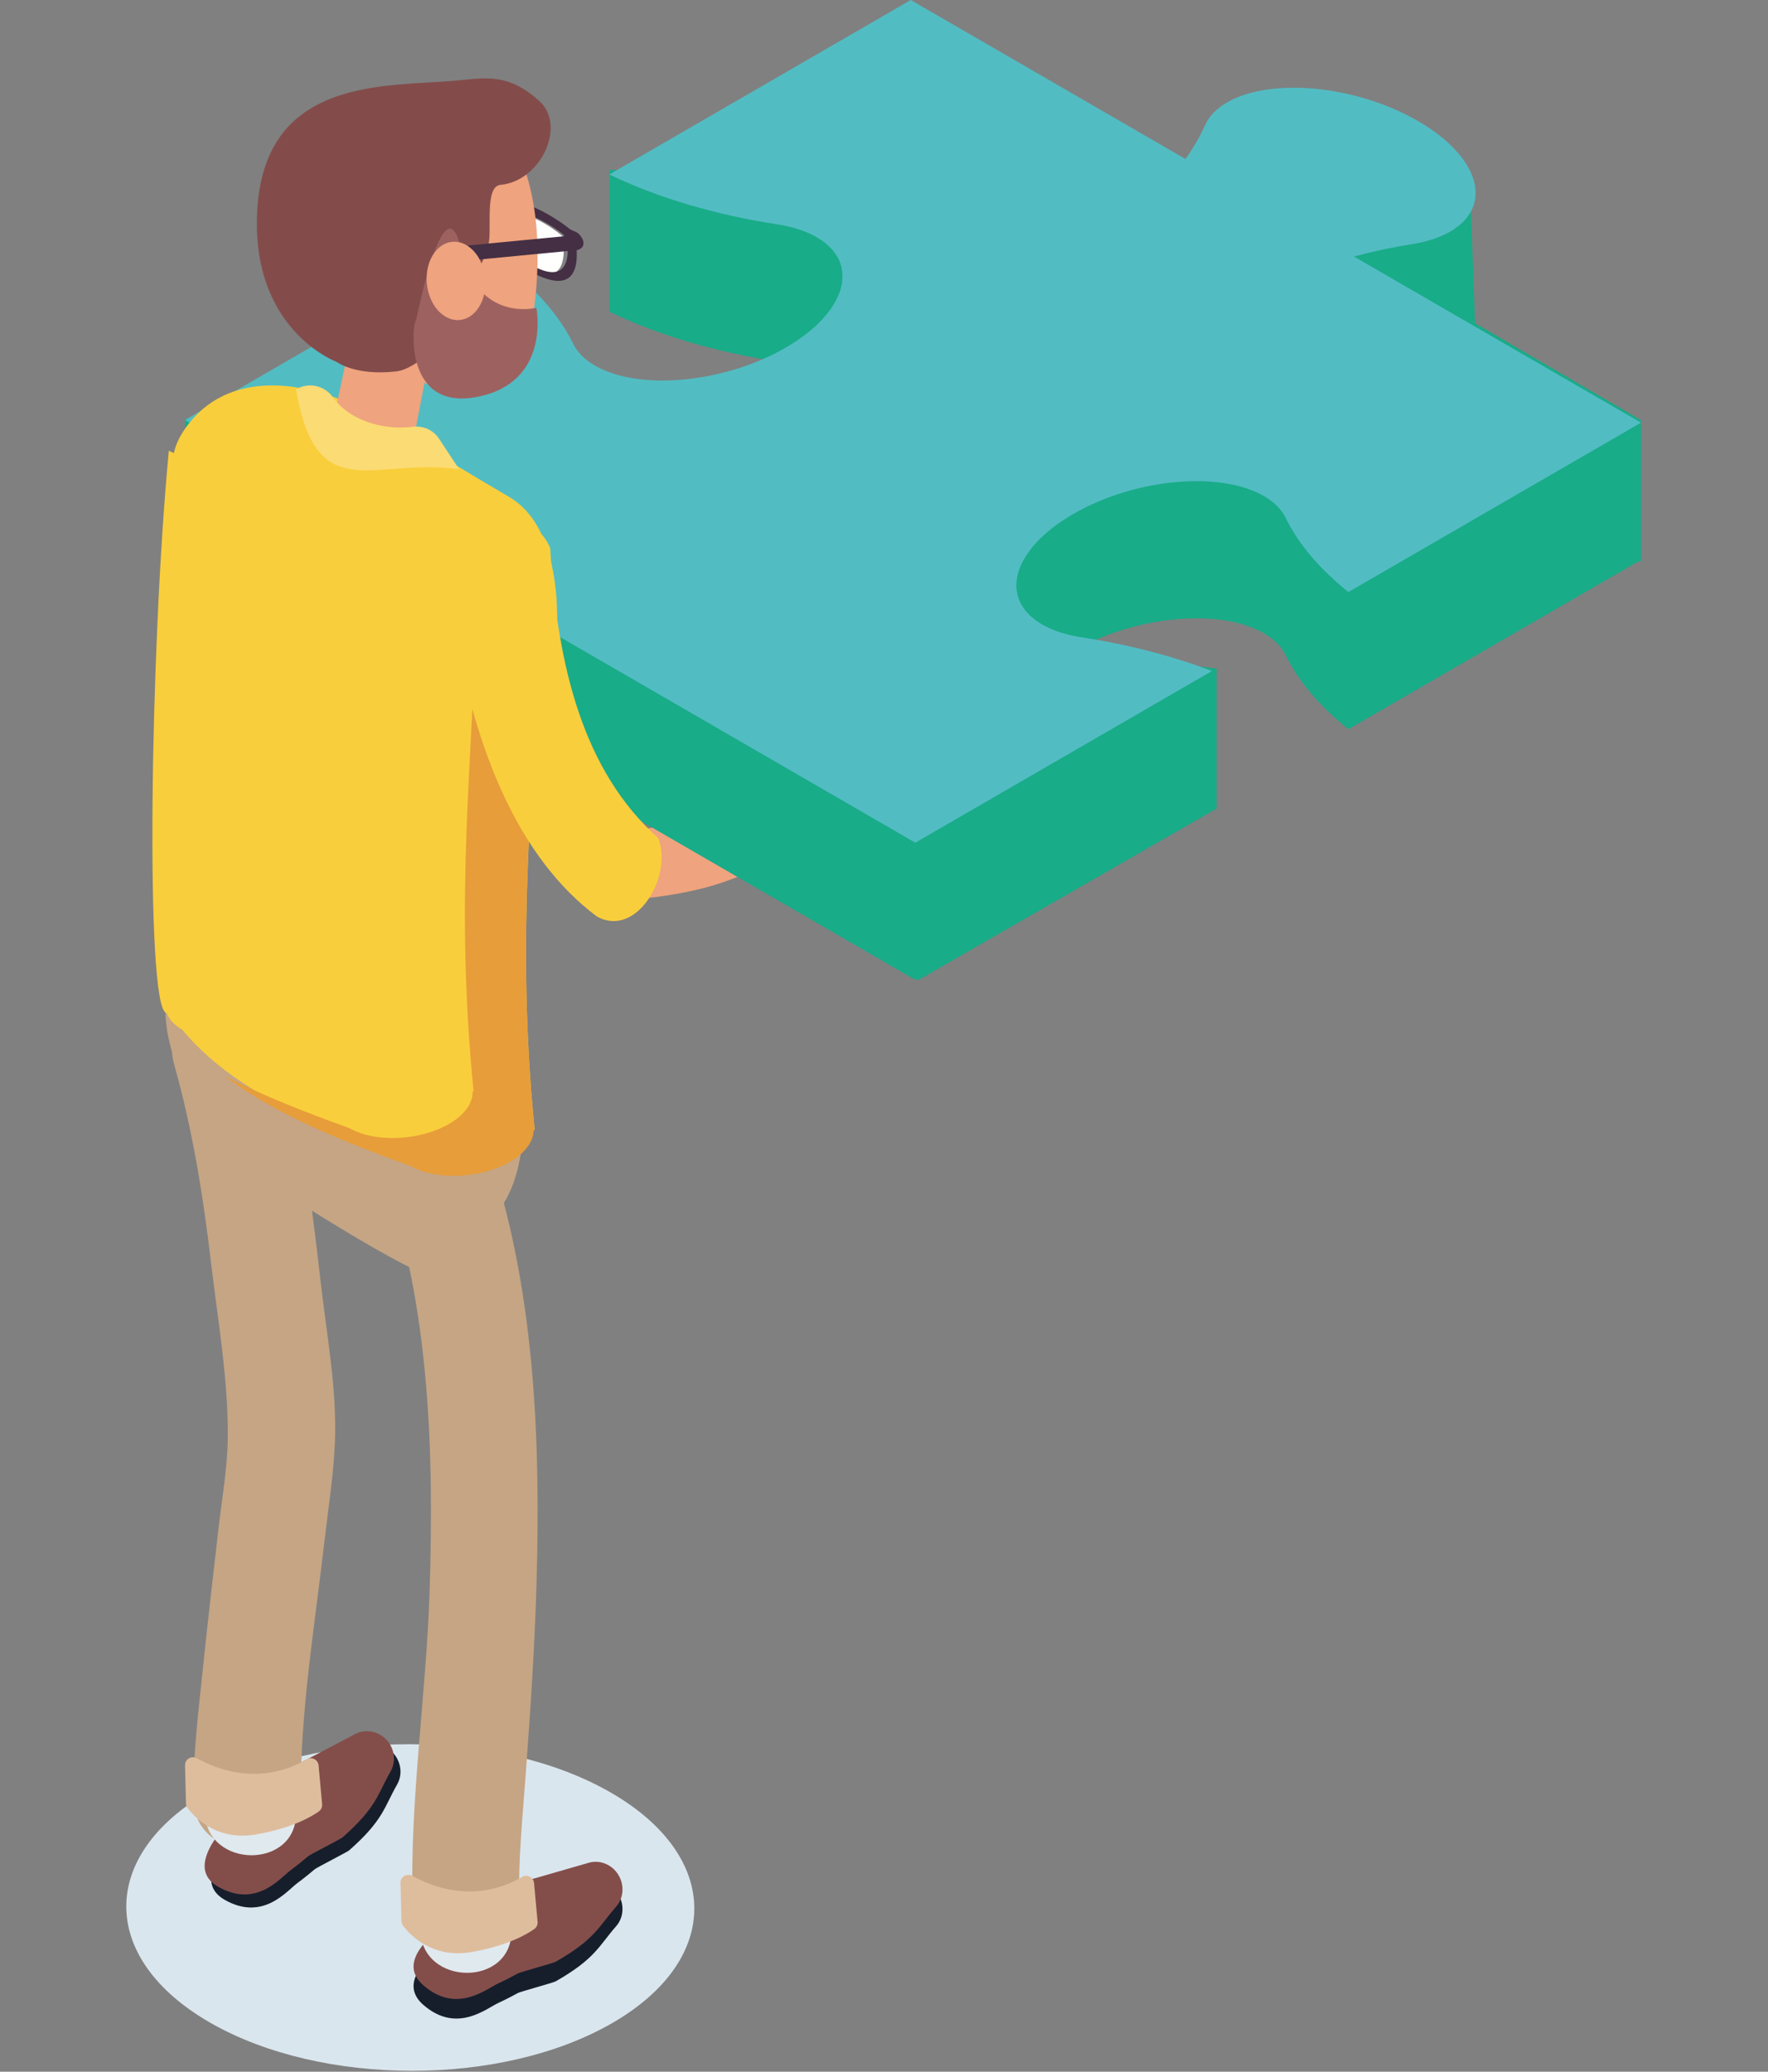 <?xml version="1.0" encoding="UTF-8"?>
<svg width="350px" height="410px" viewBox="0 0 350 410" version="1.1" xmlns="http://www.w3.org/2000/svg" xmlns:xlink="http://www.w3.org/1999/xlink">
    <rect x="0" y="0" width="350" height="410" fill="#808080" stroke="none"/>
    <!-- Generator: sketchtool 54.1 (76490) - https://sketchapp.com -->
    <title>CD9014C1-036B-46AE-8730-71D1CC5B5EFA</title>
    <desc>Created with sketchtool.</desc>
    <g id="Desktop" stroke="none" stroke-width="1" fill="none" fill-rule="evenodd">
        <g id="LinksTypes-Slider" transform="translate(-260, -2750)" fill-rule="nonzero">
            <g id="Body-Container-3" transform="translate(0, 2396)">
                <g id="Container-3---Blocks" transform="translate(165, 330)">
                    <g id="Blocks---Item-2">
                        <g id="Visual" transform="translate(95, 24)">
                            <g id="eternal-links" transform="translate(25, 0)">
                                <path d="M95.695,178.392 C105.909,177.691 116.155,176.434 125.337,171.511 C135.061,166.296 142.571,157.513 149.535,149.083 C155.108,142.336 145.577,132.54 139.96,139.34 C133.957,146.608 127.663,154.418 119.396,159.118 C112.189,163.217 103.787,164.058 95.695,164.613 C87.046,165.206 86.981,178.989 95.695,178.392" id="Fill-7" fill="#EFA37E"></path>
                                <polyline id="Fill-52" fill="#18AC88" points="11.633 82.741 11.633 110.461 156.859 193.925 215.85 160.022 215.85 132.302 105.489 120.076 11.633 82.741"></polyline>
                                <path d="M171.799,99.578 C192.429,111.658 225.982,111.596 246.742,99.441 C267.502,87.286 267.607,67.64 246.976,55.561 C226.347,43.482 192.794,43.543 172.034,55.699 C151.274,67.853 151.168,87.499 171.799,99.578" id="Fill-56" fill="#348D54"></path>
                                <polyline id="Fill-95" fill="#18AC88" points="95.646 61.637 95.646 33.614 266.172 41.056 267.004 63.98 299.864 83.16 299.864 111.184 150.454 72.399 95.646 61.637"></polyline>
                                <path d="M225.204,125.323 C227.294,126.532 228.726,128.013 229.527,129.662 C232.096,134.949 236.403,139.872 241.924,144.323 L299.864,110.798 L243.033,77.915 C246.768,76.919 250.636,76.084 254.629,75.447 C257.474,74.993 260.024,74.175 262.102,72.973 C270.775,67.955 267.916,58.164 255.717,51.105 C243.518,44.046 226.597,42.392 217.924,47.411 C215.784,48.65 214.347,50.178 213.58,51.884 C212.545,54.186 211.234,56.433 209.674,58.613 L155.297,27.149 L95.623,61.678 C105.297,66.345 116.696,69.68 128.927,71.563 C131.881,72.018 134.532,72.859 136.686,74.104 C145.413,79.155 142.661,88.935 130.537,95.95 C118.415,102.965 101.512,104.557 92.784,99.507 C90.694,98.298 89.262,96.817 88.461,95.168 C85.057,88.164 78.608,81.795 70.312,76.324 L11.633,110.276 L156.2,193.925 L214.923,159.947 C207.029,156.93 198.28,154.687 189.062,153.267 C186.107,152.812 183.456,151.972 181.302,150.725 C172.575,145.676 175.327,135.895 187.45,128.88 C199.574,121.866 216.477,120.273 225.204,125.323" id="Fill-96" fill="#18AC88"></path>
                                <path d="M225.204,98.174 C227.294,99.383 228.726,100.865 229.527,102.513 C232.096,107.799 236.403,112.722 241.924,117.174 L299.864,83.649 L243.033,50.766 C246.768,49.769 250.636,48.934 254.629,48.297 C257.474,47.844 260.024,47.025 262.102,45.823 C270.775,40.805 267.916,31.014 255.717,23.956 C243.518,16.898 226.597,15.243 217.924,20.262 C215.784,21.5 214.347,23.029 213.58,24.735 C212.545,27.036 211.234,29.283 209.674,31.463 L155.297,2.13162821e-13 L95.623,34.529 C105.297,39.196 116.696,42.531 128.927,44.413 C131.881,44.868 134.532,45.709 136.686,46.955 C145.413,52.006 142.66,61.785 130.537,68.8 C118.415,75.815 101.512,77.408 92.784,72.357 C90.694,71.148 89.262,69.667 88.461,68.018 C85.057,61.014 78.608,54.646 70.312,49.174 L11.633,83.127 L156.2,166.775 L214.923,132.797 C207.029,129.78 198.28,127.537 189.062,126.117 C186.107,125.663 183.456,124.822 181.302,123.576 C172.575,118.526 175.327,108.745 187.45,101.731 C199.573,94.717 216.477,93.124 225.204,98.174" id="Fill-97" fill="#52BCC3"></path>
                                <path d="M56.578,409.828 C42.129,409.828 27.651,406.646 16.592,400.29 C-5.433,387.628 -5.545,367.164 16.344,354.581 C27.243,348.316 41.542,345.186 55.871,345.186 C70.319,345.186 84.798,348.367 95.856,354.725 C117.883,367.386 117.993,387.85 96.105,400.433 C85.207,406.697 70.907,409.828 56.578,409.828" id="Fill-105" fill="#DAE6EE"></path>
                                <path d="M44.121,366.195 C43.717,366.551 37.691,369.6 37.313,369.932 C36.731,370.443 35.001,371.846 33.956,372.607 C31.757,374.207 27.106,380.289 19.52,376.006 C8.421,369.74 34.91,351.906 34.91,351.906 L46.629,345.748 C48.055,344.999 49.776,344.999 51.265,345.748 C54.011,347.131 55.108,350.558 53.617,353.158 C51.059,357.619 50.915,360.221 44.121,366.195" id="Fill-106" fill="#161E2C"></path>
                                <path d="M42.829,363.61 C42.424,363.966 36.399,367.014 36.02,367.347 C35.439,367.856 33.709,369.261 32.664,370.021 C30.464,371.622 25.813,377.703 18.228,373.421 C7.128,367.155 33.618,349.321 33.618,349.321 L45.337,343.163 C46.764,342.413 48.484,342.413 49.972,343.162 C52.719,344.546 53.815,347.971 52.325,350.571 C49.768,355.032 49.623,357.634 42.829,363.61" id="Fill-107" fill="#834E4A"></path>
                                <path d="M63.795,46.542 C62.859,46.542 61.668,46.228 60.15,45.439 C52.765,41.598 52.994,32.334 52.994,32.334 C52.994,32.334 53.112,32.321 53.339,32.321 C54.683,32.321 59.84,32.798 67.112,39.384 L67.121,39.477 L67.209,41.853 C67.209,41.853 67.415,46.542 63.795,46.542" id="Fill-108" fill="#FFFFFE"></path>
                                <path d="M52.233,30.969 C52.233,30.969 57.772,30.661 66.087,38.271 L66.155,40.562 C66.155,40.562 66.41,47.473 59.168,43.514 C51.924,39.555 52.233,30.969 52.233,30.969 Z M59.034,44.899 C68.769,50.22 68.424,40.916 68.424,40.916 L68.503,40.955 L68.214,37.788 C57.355,27.976 50.45,28.446 50.45,28.446 C50.45,28.446 49.3,39.577 59.034,44.899 L59.034,44.899 Z" id="Fill-109" fill="#442F44"></path>
                                <polyline id="Fill-110" fill="#442F44" points="72.381 42.663 66.25 40.356 65.918 37.492 72.049 39.8 72.381 42.663"></polyline>
                                <path d="M51.858,32.222 L50.561,31.653 C49.854,31.343 49.21,30.395 49.125,29.536 C49.04,28.675 49.544,28.231 50.251,28.541 L51.547,29.11 C52.256,29.42 52.898,30.368 52.984,31.228 C53.07,32.088 52.566,32.532 51.858,32.222" id="Fill-111" fill="#442F44"></path>
                                <path d="M89.341,49.028 L88.044,48.46 C87.336,48.149 86.694,47.201 86.608,46.342 C86.522,45.483 87.026,45.038 87.733,45.348 L89.031,45.917 C89.738,46.227 90.382,47.176 90.467,48.035 C90.552,48.894 90.048,49.34 89.341,49.028" id="Fill-112" fill="#442F44"></path>
                                <path d="M83.382,54.299 C82.765,54.299 82.036,54.161 81.174,53.849 C73.921,51.218 72.779,43.846 72.779,43.846 L72.381,41.386 C72.615,41.375 72.847,41.371 73.078,41.371 C80.448,41.371 86.311,46.717 86.311,46.717 C86.311,46.717 87.956,54.3 83.382,54.299" id="Fill-113" fill="#FFFFFE"></path>
                                <path d="M82.001,53.332 C74.885,50.535 73.852,43.619 73.852,43.619 L73.491,41.311 C81.079,41.348 87.153,46.94 87.153,46.94 C87.153,46.94 89.116,56.129 82.001,53.332 Z M88.611,46.025 C88.611,46.025 81.023,38.963 71.088,38.785 L71.376,41.789 L71.454,41.824 C71.454,41.824 72.844,51.135 82.408,54.893 C91.972,58.652 88.611,46.025 88.611,46.025 L88.611,46.025 Z" id="Fill-114" fill="#442F44"></path>
                                <path d="M74.016,46.162 L74.016,46.162 C73.678,45.802 73.572,45.346 73.781,45.141 L76.215,42.761 C76.425,42.557 76.869,42.683 77.207,43.043 C77.547,43.403 77.653,43.86 77.444,44.064 L75.009,46.444 C74.8,46.649 74.356,46.522 74.016,46.162" id="Fill-115" fill="#FFFEFE"></path>
                                <path d="M53.337,35.819 L53.337,35.819 C52.997,35.459 52.891,35.003 53.1,34.798 L55.535,32.418 C55.744,32.215 56.188,32.34 56.528,32.7 C56.867,33.06 56.973,33.518 56.763,33.722 L54.329,36.101 C54.12,36.306 53.675,36.179 53.337,35.819" id="Fill-116" fill="#FFFEFE"></path>
                                <path d="M85.004,392.122 C84.534,392.39 77.991,394.166 77.551,394.417 C76.877,394.801 74.892,395.831 73.711,396.366 C71.226,397.495 65.43,402.531 58.813,396.783 C49.133,388.374 78.786,376.208 78.786,376.208 L91.559,372.527 C93.113,372.079 94.809,372.427 96.124,373.465 C98.553,375.382 98.949,378.973 96.961,381.226 C93.552,385.095 92.89,387.623 85.004,392.122" id="Fill-117" fill="#161E2C"></path>
                                <path d="M85.004,388.243 C84.534,388.511 77.99,390.287 77.551,390.538 C76.877,390.922 74.892,391.952 73.711,392.488 C71.225,393.615 65.429,398.652 58.813,392.905 C49.132,384.496 78.786,372.329 78.786,372.329 L91.558,368.649 C93.114,368.2 94.808,368.549 96.124,369.587 C98.553,371.504 98.949,375.094 96.962,377.348 C93.551,381.216 92.889,383.745 85.004,388.243" id="Fill-118" fill="#834E4A"></path>
                                <path d="M51.03,232.563 C60.079,258.806 60.902,287.081 60.057,314.556 C59.423,335.118 56.131,355.875 56.671,376.441 C57.024,389.902 78.148,389.955 77.793,376.441 C77.574,368.079 78.45,359.667 79.06,351.337 C79.994,338.614 80.864,325.884 81.22,313.13 C82.024,284.401 80.852,254.412 71.398,226.992 C67.023,214.303 46.613,219.752 51.03,232.563" id="Fill-119" fill="#C5A584"></path>
                                <path d="M9.482,210.69 C13.084,223.452 15.206,236.563 16.753,249.701 C18.094,261.086 20.213,273.11 20.088,284.578 C20.023,290.605 18.91,296.743 18.227,302.722 C17.166,312.002 16.083,321.28 15.124,330.57 C14.259,338.931 13.207,347.401 13.276,355.818 C13.386,369.207 34.65,369.238 34.54,355.818 C34.402,339.015 37.284,321.964 39.195,305.301 C39.948,298.731 41.024,292.087 41.301,285.475 C41.747,274.869 39.582,263.603 38.403,253.059 C36.602,236.964 34.399,220.791 29.986,205.157 C26.347,192.262 5.827,197.737 9.482,210.69" id="Fill-120" fill="#C5A584"></path>
                                <path d="M76.223,375.241 C71.545,379.219 61.852,378.668 58.212,373.628 C58.153,376.406 58.142,379.18 58.21,381.951 C58.489,393.242 76.535,393.285 76.255,381.951 C76.2,379.717 76.195,377.48 76.223,375.241" id="Fill-121" fill="#E0E9EE"></path>
                                <path d="M26.249,237.349 L26.249,237.349 C28.208,239.507 19.786,229.006 22.305,230.503 C27.557,233.62 57.032,253.294 63.166,253.393 C70.576,253.515 66.256,246.478 71.771,241.617 C77.004,237.003 78.236,229.509 78.747,222.62 C78.888,220.716 78.984,218.728 78.211,216.977 C77.374,215.085 75.645,213.744 73.971,212.499 C60.877,202.763 35.12,178.664 16.827,186.371 C-4.312,195.275 16.867,227.015 26.249,237.349" id="Fill-122" fill="#C5A584"></path>
                                <path d="M12.349,83.88 C8.53,88.787 8.982,91.82 9.165,98.519 C9.345,105.069 13.8,110.737 20.132,112.506 L84.802,130.576 C84.802,130.576 88.519,105.788 75.762,98.326 C68.891,94.307 58.232,87.876 49.858,82.798 C37.56,75.34 21.173,72.545 12.349,83.88" id="Fill-123" fill="#F9CE3C"></path>
                                <path d="M41.408,81.217 L46.61,56.885 L60.748,66.872 L56.491,89.025 C56.076,92.623 40.387,89.482 41.408,81.217" id="Fill-124" fill="#EFA37E"></path>
                                <path d="M49.862,21.513 C49.862,21.513 35.043,11.109 34.899,36.394 C34.799,53.981 45.397,69.225 59.714,76.088 C68.628,80.362 79.527,74.887 80.015,66.129 C82.139,53.355 82.17,41.412 78.012,31.132 C78.601,20.572 71.393,24.329 58.935,23.647 L49.862,21.513" id="Fill-125" fill="#EFA37E"></path>
                                <path d="M41.632,71.616 C41.632,71.616 24.315,65.243 25.961,41.095 C27.741,14.965 51.989,17.214 65.468,15.934 C71.437,15.367 75.585,14.516 81.697,19.917 C87.256,24.83 82.055,35.871 74.085,36.583 C70.925,36.865 72.371,45.304 71.733,48.199 C70.597,53.348 67.362,55.864 66.165,60.855 C65.033,65.578 58.007,72.979 53.439,73.502 C45.305,74.434 41.632,71.616 41.632,71.616" id="Fill-126" fill="#834C4B"></path>
                                <path d="M7.855,200.436 C3.724,198.848 4.713,128.216 8.424,89.205 L81.429,123.779 C81.061,156.988 76.847,183.193 80.843,223.66 L7.855,200.436" id="Fill-127" fill="#F9CE3C"></path>
                                <path d="M56.119,229.517 C38.192,223.044 21.115,215.956 11.079,203.773 C6.152,200.956 6.776,195.991 12.465,192.739 C18.156,189.486 26.844,189.13 31.771,191.946 L76.812,217.69 C81.739,220.507 81.116,225.472 75.426,228.724 C69.735,231.977 61.048,232.334 56.119,229.517" id="Fill-128" fill="#F9CE3C"></path>
                                <path d="M81.429,123.362 L69.317,117.648 C68.82,150.115 64.809,176.193 68.759,216.05 L68.559,215.987 C68.644,218.241 67.026,220.64 63.793,222.492 C58.03,225.792 49.23,226.153 44.24,223.296 C35.523,220.143 27.014,216.839 19.388,212.896 C29.414,220.513 42.618,225.827 56.318,230.782 C61.31,233.64 70.108,233.278 75.872,229.978 C79.106,228.127 80.723,225.727 80.638,223.473 L80.839,223.537 C76.816,182.95 81.059,156.668 81.429,123.362" id="Fill-129" fill="#E79D3A"></path>
                                <path d="M54.286,372.647 L54.472,380.17 C54.48,380.493 54.582,380.8 54.772,381.06 C55.896,382.596 60.33,387.741 68.416,386.307 C75.507,385.05 79.313,382.804 80.779,381.755 C81.234,381.43 81.473,380.89 81.422,380.331 L80.724,372.672 C80.62,371.528 79.374,370.862 78.39,371.446 C74.775,373.591 66.755,376.778 56.62,371.242 C55.553,370.658 54.256,371.426 54.286,372.647" id="Fill-130" fill="#DEBD9D"></path>
                                <path d="M33.57,351.971 C28.892,355.949 19.199,355.397 15.559,350.357 C15.5,353.135 15.489,355.909 15.557,358.681 C15.836,369.971 33.882,370.013 33.602,358.681 C33.547,356.446 33.542,354.209 33.57,351.971" id="Fill-131" fill="#E0E9EE"></path>
                                <path d="M11.633,349.376 L11.819,356.899 C11.827,357.223 11.929,357.529 12.119,357.789 C13.243,359.324 17.677,364.47 25.763,363.036 C32.854,361.778 36.66,359.533 38.126,358.484 C38.581,358.158 38.819,357.619 38.769,357.06 L38.071,349.401 C37.967,348.258 36.721,347.591 35.738,348.174 C32.122,350.32 24.102,353.506 13.967,347.97 C12.9,347.388 11.603,348.155 11.633,349.376" id="Fill-132" fill="#DEBD9D"></path>
                                <path d="M89.132,49.512 L66.254,51.706 C65.44,51.785 64.711,51.182 64.633,50.367 C64.554,49.552 65.157,48.822 65.97,48.744 L88.848,46.549 C89.662,46.47 90.391,47.073 90.469,47.888 C90.548,48.703 89.945,49.433 89.132,49.512" id="Fill-133" fill="#442F44"></path>
                                <path d="M65.918,92.89 C49.038,90.414 37.637,100.763 33.605,77.055 C36.068,75.565 39.245,76.287 40.894,78.611 C43.791,82.692 49.954,85.271 56.761,84.458 C58.799,84.213 60.8,85.129 61.91,86.812 L65.918,92.89" id="Fill-134" fill="#FBDB73"></path>
                                <path d="M63.591,114.399 C67.611,148.586 78.327,170.329 93.176,181.388 C100.984,185.735 108.288,173.343 105.304,165.86 C90.518,152.639 85.327,132.019 83.921,108.48 C81.988,103.703 76.494,101.121 71.215,102.507 C65.712,103.951 62.35,109.195 63.591,114.399" id="Fill-135" fill="#F9CE3C"></path>
                                <path d="M57.417,63.205 C56.591,63.814 54.756,81.398 69.453,78.551 C84.149,75.706 81.183,60.914 81.183,60.914 C81.183,60.914 69.519,63.965 66.288,49.406 C63.056,34.847 57.417,63.205 57.417,63.205" id="Fill-136" fill="#9D6260"></path>
                                <path d="M71.047,55.115 C71.428,59.392 69.152,63.071 65.963,63.334 C65.614,63.363 65.269,63.349 64.93,63.296 C62.171,62.872 59.838,59.876 59.498,56.067 C59.115,51.791 61.391,48.112 64.581,47.85 C67.769,47.586 70.664,50.84 71.047,55.115" id="Fill-137" fill="#EFA37E"></path>
                            </g>
                        </g>
                    </g>
                </g>
            </g>
        </g>
    </g>
</svg>